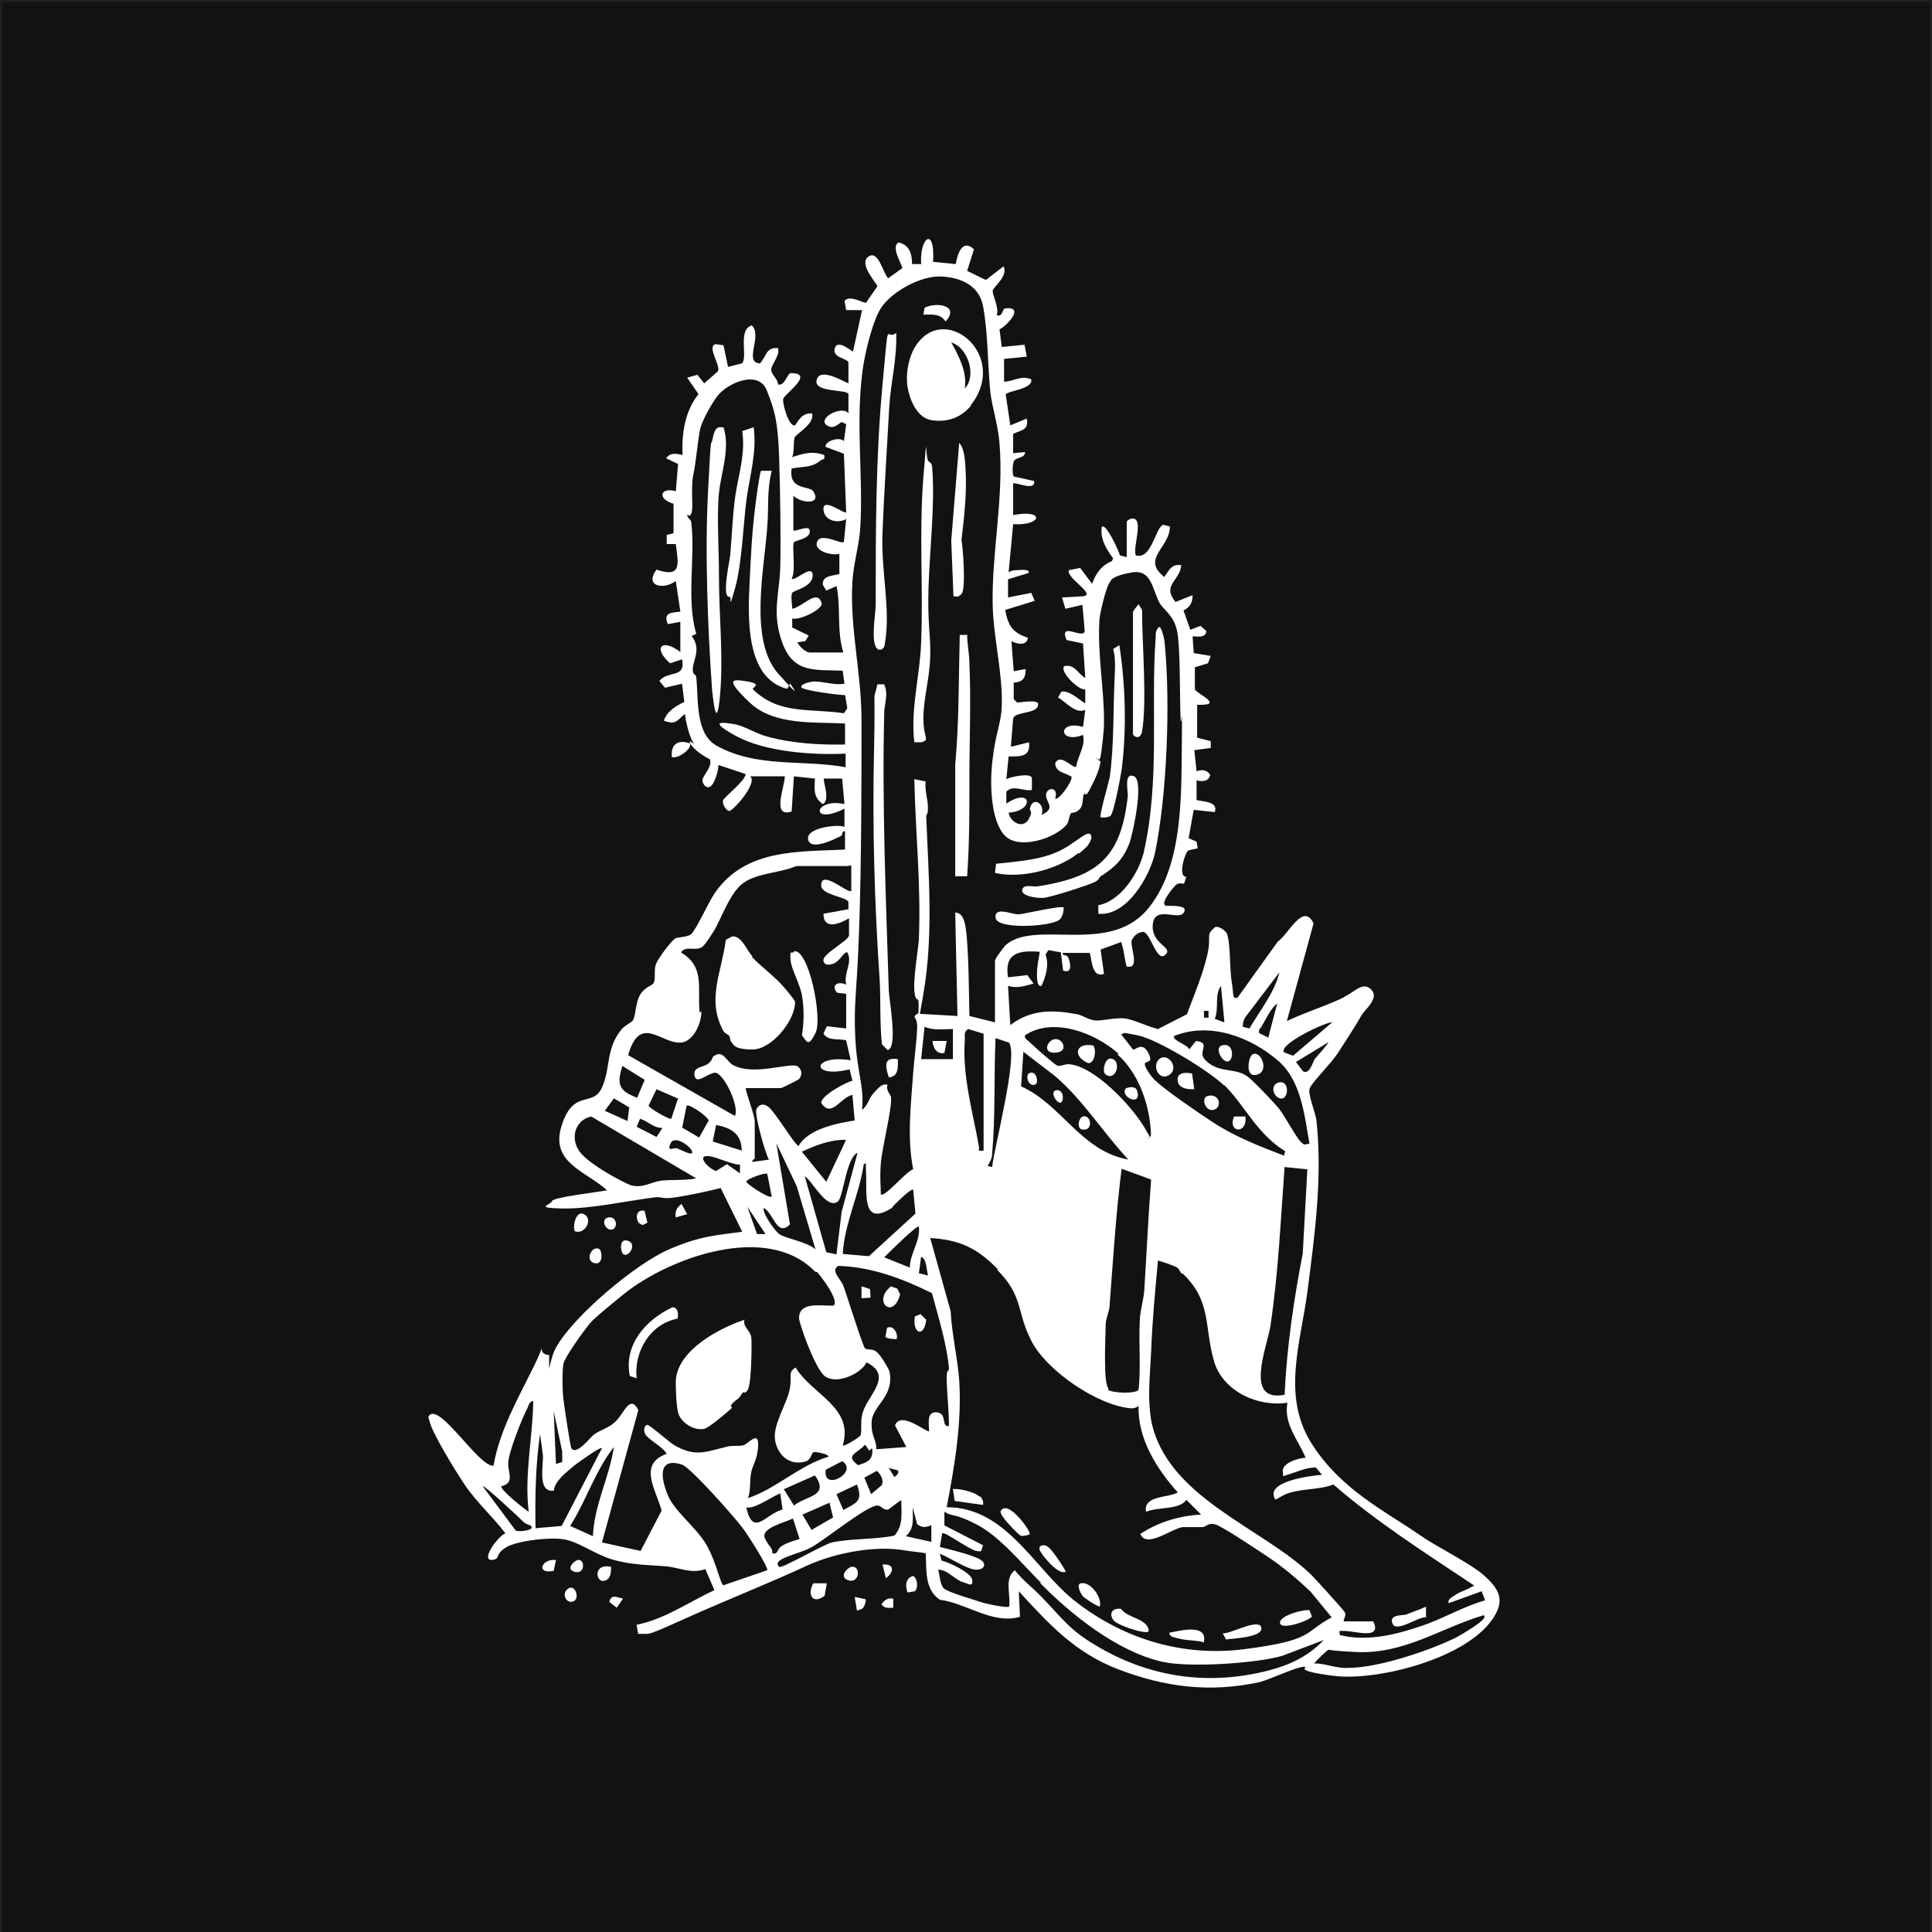 <svg viewBox="0 0 340.2 340.2" version="1.1" xmlns="http://www.w3.org/2000/svg" id="Layer_1">
  
  <rect x="0" y="0" width="340.2" height="340.2" fill="#808080" stroke="none"/>
  
  <defs>
    <style>
      .st0 {
        fill: #fff;
      }

      .st1 {
        fill: #121212;
        stroke: #231f20;
        stroke-miterlimit: 10;
        stroke-width: .7px;
      }
    </style>
  </defs>
  <rect height="356.8" width="340.2" y="0" class="st1"></rect>
  <g>
    <path d="M122.2,131c-.8-1.2-1.4-3.7-1.6-5.3-1.4,1.2-1.6,2-3.7,1.2.5-1.6,2.1-2.6,3.6-3.3l-.4-3.2-3,.7-1-1.2c1.6-1.9,4.7-.4,4-3.8l-2.1.7c-3.1-2.7-1.5-4.5,1.8-2v-5.3l-2.2.4c-.9-2.1.7-2,2.2-2.2l-.8-5.4c-2.1,1.6-5.6,1-3.4-2,4.6,1.6,3.8-1.2,3.4-4.5h-1.6v-1.6l1.2-.3v-5.2c-2.9-.8-2.4-3,.4-2.2l.4-4.8-2.1-1c.8-1.1,1.7-.8,2.9-.6-.2-3.7.4-7.7,2.8-10.7l-2-2.9,1.8-.5,1.2,1.5,2.4-2.1c.6-1-2-4.3-.4-4.8l1.4.2.8,3.8,2.4-.6c1.2-.9-.8-6,1.8-6.7,1.9,1.9-1.5,6.5,1.4,6.7,1.2-1.2,1-2.9,3.2-2.7.4,1.3-1.2,2.9-1.2,3.8s1.2,1.6,1.2,2.6c1.2.3,1.5-1.7,2.2-2,4.5,0-1.2,3.7-1.3,4.6s1,4.9,2.1,4.6c.8-1.2,1.4-2.2,3-2.1.5,1.9-2.9,3.6-3.1,4.3s0,2.4-.4,3.4c2.1-.7,3.5-1.1,5.6-.4.3,1-.3.7-.5.9-1.6,1.4-3.1,1.1-5.2,1.5-.6,3.9,3.2,3,3.8,4,1.6,2.5-2.2,2.1-3.5.8v6.1c.4.3,3-1.2,2.9.2s-2.6,1.5-2.8,1.9c-.4.7.4,5.1-.4,6.4.6.5,3.7-2.7,3.7-.6s-3.3,2.6-3.6,3.1,0,2.1,0,2.8c1.8-.3,4.5-3.7,5.2-.9,0,1.1-4,3-5.2,2.6v1.6l2.9,1.4-.6,1-1.4.2c.3.7,1.5,1.8,2.2,1.8h5.9c-1.2-3.8-.4-7.9-1.2-11.7l-1.8.8-.6-1c-.2-1.6,1.6-1.6,2.9-1.9v-3.6c-1,.4-4.2-.3-4-1.8.4-2.3,4.4.3,4.8-.3l.4-4c-1.6.9-4,.2-4-1.8s3.7,1,4,.6l-.4-10.3-3.2-1.2c-.3-1,2.5-1.9,3.2-1l.4-3-.8-.4c-.9.6-1.5,1.3-2.6.6-1.8-1.3,2.8-3.6,3.8-2.1v-3.4c-.2-.9-6.2-.2-5.6-2.5s4.7.3,5.6.6v-3.7c-.4-.8-2.9-.8-2.4-2.5s3.1.7,3.2.6l1.6-7.3h-2.8l-.3-1.6c.9-1.2,3.5.5,3.8.3l2-2.9c0-.4-3.4-3.9-1.6-5.2s2.6,3,3.5,3.8l2.5-1.8c-.3-1.1-2-3.7-.7-4.5,2,.4,2.4,2.1,2.4,3.8h1.6c-.3-4.8,2.5-6.7,2.1-.4l4,.4c.3-1.9,1.2-4.5,3.2-2.6l-1.2,3.8,3.3,1.6,3.1-2.4c.9,1.7-1.8,3.6-1.9,4.3s1.2,3,.7,4.3c1.1.4,1-1.2,1.5-1.2,3.5-.4.4,3-1,3.7l.4,3.1,4-.4.4,2.1-4,.4v4c1.7,0,3-1.2,4.8-.4.3,1.8-4.4,2-4.5,2.7l.8,5.4,2.9-1.2c.4,2.1-1,2-2.4,2.7v3.4l2.1-.2c0,1.2-1.7.8-2,1.7s-.2,2.4,0,2.6l3.6.8c.2,1.8-2.8.3-3.7.4v5.6c5.6-1.1,5.2,1.9,0,1.6l-.8,8.5c.4-.3.8-.4,1.3-.4s2.6-.3,2.2.5l-3.6,1.1v3.2l4.1-.8.6,1.4-5.2,1.6c.5,2.8,1.3,4,4,4.9-.2,1.5-1.9,1.1-2.9.6l.4,5.3,2.1-.4c0,1.5-.4,2.3-2.1,2.4v2.9l.6.6c.6,0,3.8-.6,3.7.3,0,1.8-4,1.2-4.4,2.5l-.4,5,3.2-.8c.3,2.6-1.5,2.5-3.6,2.5l-.4,4c.7-.4,4.3-1.2,4.5-.2v2.1c-1.5.3-3.3-1-4.5.3v2.1c4.5-3,5,1.3.4,1.6.3,1.7,2.5,2.9,3.5,1.2s0-1.4.3-2.1c.5-2,2.7-.7,2,1.3,2.6-1.2.8-2.1.8-3.5s2.3-1.6,1.6.6c.5.5,3-2.9,2.9-3.8-1.1-.8-2.8-.7-2.9-2.4.9-1.9,3.1,1,3.7.6.3-2,1.7-3.7,1.2-5.6-4.3,1.7-4.6-2.7,0-1.4l.4-3c-1.7.8-3.4-1.4-4.8-2.2l.6-1c1.5-.4,4,2.2,4.2,2v-2.4c-1.2.2-4.6-3.2-3.7-4.1,1.8-.4,2.3,1.2,3.7,2.1l-.4-6.1-2.9-.6c-1.4-3.4,3,0,3.2-1.6l-.4-4.6-3,.7-.6-2,3.6-.2c2.7-.2-2.9-3.2-2.4-4.6l2-.4,2.1,2.8c.7-1.9,1.6-3.2,3.5-4l.2-.5c-1.2-1.6-2.3-3.4-2-5.5.7-.9,3.1,4.4,3.2,5l1.2.3v-6.2c0-.2.6-.6,1-.6,2.1,0,0,5.1.6,6.5,2.8.8,3.4-4.8,4.8-5.4l1.2.3c0,3.8-5.1,5.6-1,8.9.9-1.2,1.2-2.3,3-2.1-.2,2.8-3.5,3.5-1,6.5l3-1.2c0,1.4-.5,2.1-1.6,2.7l1.2,3.4,1.8-.7,1,.9c0,1.5-2.2.8-2.4,1l.2,2.9,3,.5-.5,1.3-2.3.7v3.9c.4.8,5.4,2.9.4,2.7v5.8l2.4.6v1.2l-2.9.4.4,3.7c1-.3,1.7-.3,2.4.6-.2,1.2-1.4,1.3-2.4,1v3.4c0,.4,4,0,3.2,2.2l-3.7-.4-.9,5,1.4.6.2,1.2c0,0-1.3.2-1.7.4-.5.3-1.9,4.6-.3,4.6l-.4,1.2c-.5,0-.9-.2-1.4.2s-3.2,3.7-1.6,3.7,3.6,0,3,1.1c-.8,1.7-5.1-1.3-5.5,2.1s3.3,4,2.4,5.2c-1.7,2.2-2.8-4-4.2-3.8s-1.7,1.2-1.9,1.4c-.4,1.2,1.6,5.2-.9,4.7-.4-1.2-.4-2.5-.8-3.7s.3-.7-.5-.5l-3.3,1.2.6,4.3c-2.1.7-2.1-2.2-2.5-3.7h-4.8c0,.6.7.2,1,.8.4,1,.8,2.9-.9,2.3l-.4-3.2-2.2-.4-.5.8c.7,1.9,0,3.9-.7,5.5-.9.3-.8-1.9-.8-2.2,0-1.2.3-2.6.5-3.8-3.7-.3-6.3.2-5.6,4.5l3.4-.4,1.1,1.5c-1.6.4-2.8.9-4.5.4l.4,6.9c3.7-2.8,7.5-2.7,11.8-1.9,1,.2,2.1,1.1,3.4,1.1s2.6-.4,4.4-.4,4.3,1.4,6.4,1.9l5.1-2.6c1.3-3.5,2.8-7,3.6-10.5.8-3.6-.4-3.3,1.3-4.8.5-.4,1.8.5,2.1,1,.7,1.5.5,6.5.9,8.7s0,2.9,1,2.7l7.1-9.9c1.9-1.3,4.5-7,6.3-3.2l-4.7,17.2c2.9-1.4,6.1-2.4,9-3.7,2.9-1.2,4.2-3.4,5.8-1.9s-1,3.5-1.6,4.5c-1.2,2.1-2.9,4.7-4.2,6.7s-4.7,5.3-5,6.3,1,4.2,1.2,5.5c1.1,10.2-.3,20.3-1.6,30.4-1.2,8.9-4.5,18.2.7,26.5,5.2,8.3,13.4,12.2,19.1,16.2,3,2.1,8.8,4.9,11.3,7.1s3.3,3.9,2.4,6.1c-3.4,8.1-20.8,12.6-28.8,11.6-8-1-4-1.6-5.3-1.6s-5.9,2.2-7.8,2.7c-8.8,1.9-16.7.9-25-2.3-7.5-2.9-12.1-7.9-17.4-13.7l.2,4.5c-4.8,1.4-9.4-2.4-14.1-3-2.8-1.9-2.3-5.4-2.5-8.2-1.2-.2-2.5-.3-3.7-.5-5.1-.9-12.1.4-17,2.6-7.1,3.3-14.3,6.1-21.4,9.3-7.1,3.2-6.4,2.8-7.8,2.8s-.5,0-.8-.4l-.2-1.2c5-1,9.2-4,13.7-6.1l-1.6-3.7c-2.5.9-4.6-.3-7-.5s-6.1-.2-9.4-1.2-6.1-3.3-8.9-3.6c-2.9-.3-8.3.4-10,1.6s-.9,1.7-1.8,2c-3,.8.6-4.2,1.9-4.6-2.2-2.9-5.2-5.6-7.2-8.6s-5.4-8.7-6-10.6-.3-1.1-.2-1.6c2-2,8.7,9.1,11.3,8.9,1.1-6.3,4.3-11.8,7.1-17.5,2.8-5.7,0-2.1,2.7-2v2.4c.3-1.3.6-2.6,1.2-3.7,3.1-5.6,14.1-14.8,19.9-17.3,5.8-2.5,8.7-2.5,12.9-3.1l-3.8-7.7c-2.4.6-5.2,1.2-7.7,1.6s-2.4,0-3.6,0c-5,.6-11.5,2.1-16.6,2s-2-.6-1.8-1.3,8.3-1.6,9.7-1.9c-3.7-3.4-10.1-4.8-8-11.4s5.5-3.1,7.1-6.7.6-6.8,3.5-10.3c.6-.7,1.7-1.1,2-1.6.5-1.1.4-3,1.2-4.4s2.1-1.6,2.4-2.1c.4-.8,0-2.2.4-3.3s2.9-4.4,3.5-4.6,2.1-.2,2.7-.7c.9-.8,3.1-5.7,4.2-7.3,5.4-7.7,14.4-7.2,22.9-7.6v-3.2c-.6-.2-.3.5-.7.8-1.2.6-5.4,2.7-5.8.6s5.4-2.7,6.4-2.2v-3.2c-6.2,3.1-5.4-2,0-.8l-.4-4.5h-3.2c-.3.3,1.2,3.7-.2,4.5-1.7-1.2-1.5-2.6-1.4-4.5l-3.7-.4-.4,6.2c-3.6,1.2-1.2-4.4-1.2-6.2h-6.1c1.4,1.2-3.1,6.2-3.7,6.1s-1.2-1.2-1.1-1.8,3.9-3.4,4-4.7l-4.8-1.6c0,1-.4,2.2-.8,3-.9,1.9-2.1.4-2-.4s1.8-2.3,1.3-3.6c-1.2-.6-2.7-1.6-3.5-2.8.4,1-2.2,2.8-3.2,2.4-.2-2.3,1.1-3.1,3.2-2.4v-.4ZM175.2,180.4v-11.2c0-.4,1.4-2.2,1.8-2.7,5.1-4.7,18,1.7,24.9-6.2,6.4-7.4,6.1-19.8,6.2-29.1s0-2.6-.2-4.5c-.2-3.5,0-13.3-.7-15.9s-2.2-3.3-3-4.6c-1.3-2.4-1.4-6-4.9-5.4s-3.7,1.4-3.8,1.6c-.7.8-1.8,5.4-1.9,6.7-.4,6.1.9,12.6.8,18.4,0,1.1-.4,4.7-.6,5.7s-.5.3-.8.3l.8.6c-.3,1.9-1.1,3.3-1.9,4.9s-.8.5-1,.8c-.4.6,0,1.9-.8,2.7s-1.2.5-1.5.7-.3,1.2-.7,1.9c-1.9,2.5-8.4,4.6-10.9,2.1s-2.8-9.1-2.2-13.6c.5-4.5,1.5-6.2,1.6-9.3.2-5.7-1.5-12.1-1.6-17.8-.2-9.2,2-18.9,1.2-28.4-.2-3-1.2-6-1.6-8.9-.5-4.8-.4-10.6-1.3-15.3s-5.9-5.3-8.2-5.2c-3.4.2-8.5,3-10.1,6.1s-2.8,8.9-3,11.2c-1.1,9.1.2,17.9-.3,26.7-.2,3.4-1.2,6.4-1.4,9.7-.5,8,1.6,16.2,1.6,24.3,0,11.8,0,24.1-.4,36.4-.4,12.3-1,13.1-.7,19.5s1.6,8.5,1.2,12.8c1-.6,1.2-2.1,2.1-3s1.3-1.6,2.4-1.4c-.4.9.5,1.7.6,2.2.2,2.1-1.6,8.9-1.8,11.7s0,3.7,0,5.4c.6.7,4.5-4.1,5.7-4.4-1.1-5.6-.4-11.2,0-17,.2-2.6.6-5.4.7-7.8s-1.1-1.7,0-2.6l7.1.4-.4-18.2c1.7,0,1.8,2.5,2,3.9.4,4.6.4,9.6.5,14.3l4.8,1.2v.2ZM148.5,118.1c-5-.2-8.7.5-10.7-4.8s-.5-8.9-.4-13.6,0-12.8-.2-19-.7-8.3-2.2-12-7.1-1.2-8.8,1.2-2.8,5-2.9,5.6c-.4,1.7-.7,5.7-1.2,8s0,5.5-.3,6.7-.9.2-.8.4c0,.6.6.9.7,1.2.8,6.1-.9,13.7.9,19.8l-.8.4c1.7,2.2.3,4.2.2,5.6s.5,1,.6,1.6c.4,3.8-.2,9.8,3.4,12,7.1,4.1,15.4,2.5,22.9,3.9v-2.4c-5.7.3-14.2-.3-19.3-3.1s-2.3-2.4-.4-2.1,3.9,1.7,5.9,2.2c4.3,1.2,9.3,1.5,13.7,1.4v-3.7c-5.4-.3-12.5.4-16.8-3.7s-3.3-4.2-.4-3.7.6,1.1,1,1.4c4.6,4.5,10.1,3.3,16,4.2l.6-.9-.4-2.3c-1.1,0-7.5-.8-7.7-1.4s1.9-1,2.2-1c1.8,0,3.6.7,5.4.4l-.4-2.9h0ZM149.3,152.5h-9.1c-2.7,1.2-6.7,1.2-9.2,2.9s-4,6.5-5.4,8.7-1.6,2.3-1.9,2.6c-1.2.9-2.9-.3-3.8,1,3.5,2.1,3.2,4.8,3.2,8.5s.4,1.2.4,2c0,2.1-1.5,5.4-3.8,5.4-3.5,0-7-5-9.1,2.2l18.8,10.7c.9-1.6-2.1-7.9-3.6-7.6s-3.2,2.1-3.5.5,1.5-1.4,2.4-2.1.6-1.2,1.1-1.4c1.5-1,2.1.9,3.2,1.6,3.7,2.1,10.4-.6,11.5.3s.4,2,.2,2.2-3,1.6-3.2,1.6h-6.2c.2,1.3,1.6,4.8,1.6,5.9v6.5s-.6.4-.4.6l2.9-.4c-.7-1.2-2.6-8.1-2.2-8.9s1.2-1.1,2.1-.4c1.2.9,4.5,6.5,5.3,6.9,1.7-3,6.7-4,9.9-4.5l-.4-4.5c-2.1.4-3.7,4.2-5.5,1.4,0-1.3,4.3-3.6,5.5-3.9l-.5-2c-7,1.7-6.7-2.7.2-1.6l-.8-3.5c-1.3-.4-3.1.2-4-1.2l.6-1.3,3.4.4v-6.1l-1.6-.2c-1.2-1.4.3-2.1,1.6-1.4-.5-2.1,1.2-3.9.2-5.7-.6-.2-1.3,1.6-2.5,2s-1.6,0-1.7-.5c-.3-1.2,4.4-3.5,4.5-4.5v-3c-1.7,1-4.5,2.1-4.5-.8l4.4-.8v-1.3c-.4-.9-4.8-1.2-4.8-2.9,0-2.9,4.7,1.5,5.3,1v-4.5h-.2ZM218.8,180.8l1.2.3c1.9-3.2,4.4-6.3,5.3-9.9l-6,7.9c-.3.4-.6,1.5-.4,1.8h0ZM215.6,180l-.6-6.4c-1.2,1.6-.3,4-1.1,5.8l1.6.6h0ZM223.3,182.8l1.6-6.1c-1.4,1.1-2.1,3.2-3.2,4.7v.5c0,0,1.6.8,1.6.8ZM212.8,178h-.8v1.2h.8v-1.2ZM234.6,180c-1.3,0-9.5,3.9-8.5,5.3l1.6.6,6.9-5.9h0ZM162.2,186.5h5.6v-5.3c-1.7,0-3.4.3-5-.4l-.6,5.7ZM196.9,185.5c-4-3.6-11.5-6.5-16.4-3.2-.2.6.5.9.8,1.2.7.7,4.2,3.8,4.8,4.1s1.4-.3,2.2-.2c4.5.4,11,7.4,13.2,11.1,2.2,3.7.6,1.2.7,1.9.7,0,.4-1.3.4-1.8-.4-4.7-2.3-9.8-5.8-12.9h0ZM173.1,182l-2.6-.8c-.8.4-.6,1.1-.6,1.8-.5,6.4,1.4,12.8,2.5,19,0,.7-.3.7.8.6v-20.6h0ZM230.6,201.5c-.9-5-1.4-11-5.4-14.6-4.9-4.3-12.1-7-18.4-4.5-.7.7,2.5,1.6,2.6,2.4l1.2-1.5c2.7.3.3,1.8,1.5,3.2,2.3,2.6,5.2,1.4,7.5,3,1,.7,4.7,4.6,5.6,5.7s3,5,3.8,5.8.7.5,1.4.4h0ZM215.5,191.1c-2.7-2.6-11.7-8.1-15.2-8.8-3.5-.7-1.9-.3-2.9-.2l2.1,2.7c.4.2,1.6-1.5,2.7.6s-.8,1.2-.6,2.1,1.5,2.6,2,2.9c1.5,1.5,7.8,5.8,9.8,7.1,3.9,2.6,8.3,4.3,12.7,6l.2-.8c-1.4-.8-3.1-2.3-4.3-3.7-2.1-2.3-4.2-5.8-6.4-7.9h0ZM174.7,205.5c.4-3.6,4.6-19.5,3-21.9l-2.4-.8c-.3,6.8,0,13.7-.6,20.4,0,.7-.4,1.5-.8,2.1l.8.2ZM233.8,183.6l-5.6,3.4,1.2,1.6c1.2.8,1.8-1.7,2.1-2.1s2.6-2.9,2.4-3h0ZM198.7,204.2c-4.5-4.8-7.9-10.4-12.9-14.7l-5.6-4.3-.4,6.1c7.1,3.1,10.6,11.5,19,12.9h0ZM113.6,190.2l-4-2.5c-1.1,3.4-.5,4.4,2.6,5.6l1.3-3.1h0ZM119.3,193.4l-3.7-1.6-1.4,2.9c.2.5,3.7,2.5,4,2.3l1.2-3.6h0ZM110.5,197.4l.3-2.4-2.7-1.6-1.6,2.2,4,1.8ZM120.2,198.6l2.9,1.7,1.7-3c-.3-.8-3.5-3-3.9-2.6l-.8,4h0ZM122.6,207.5l-18.5-10.9c-3.1.7-3.8,4.3-1.7,6.6s7.9,5.3,8.7,5.5c2,.6,3.7-.6,5.3-.8s4.2,0,6.2-.4ZM116.5,198.6c-1.5,0-2.4-1.2-3.8-1.6l-.6,1.4,3.5,1.8,1-1.5h0ZM130.6,202.6c0-2.9-1.8-4-4.5-4.5l-.6,2.9,5.1,1.6ZM121.8,203.1c.7-.6-2.9-3.5-3.7-1.8s.6.7,1.1.9,2.3,1.1,2.6.9ZM148.9,200.7c-2.9,0-5.3,1-7.7,2.1l4.3,5.3,3.4-7.2h0ZM143.6,220l-3.3-11.1-3.6-7.6,2.4,14.3c-2.3,2.3-2.9-2-4.6-2.9-.4.8,2,4.1,2.7,4.6,1.2.8,5,1.4,6.4,2.7ZM147.3,220.8l.9-7.4,2.8-10.4c-2,.8-2.5,7.9-3.5,8.6-2,1.4-4.4-3.6-5.8-4.5l3.8,13.4,1.9.4h0ZM130.2,205.1c-1.7-.2-3.6-1.2-5.2-1.5-2.6-.4-.3,2.2,1.1,2.6l1.9-1.2,2.3,1.6v-1.6h0ZM157.2,212.6c-5.6,3.7-4.5-2.7-4.7-6.2s.4-1.5-.4-1.4c-.8,5.4-3.4,10.4-3.7,15.8l4.6.4,8.2-7.5-.4-4.2c-.3-.4-3.6,2.9-3.7,3.1ZM230.2,205.9l-4-.4c-.7,9.4-1.1,18.7-2.5,28-.6,3.8-4.7,13.5,2.5,12.1.4-8.5,1.6-16.6,3.2-24.9l.8-14.7ZM195.1,244.7c.6.6,4.9.8,5.4,0,.4-3.9,0-8,.2-12,0-1.8.7-3.8.8-5.6.4-6.4.7-12.9,1.2-19.4l-5.2-1.9c-1,7.9-1.5,16-2.1,23.9,0,1.1-.6,2.2-.7,3.4,0,1.9-.5,10.4.5,11.4h0ZM135.1,206.7c-.3-.3-3.7.9-3.7,1.4.4.6,4,3,4.5,2.6l-.8-4h0ZM134.8,217.3l-3.2-4.8,1.7,4.8h1.6,0ZM160.2,223.3c0-2.6,1.9-4.7,1.6-7.3-.3-.4-5.6,4.9-6.1,5.4l4.5,1.8h0ZM175.7,223.5c-3.6-3.7-6.7-5.2-11.9-5.5l3.6,12.9c.2,4,1.2,8.1,1.5,12.1.5,7.4-.8,15.1-2.2,22.4,10.4,0,15.3,10.6,22.3,16.3,7.1,5.7,17.6,10.3,30.1,8.7s10.4-3,15.4-5.6l-3.7-4.5c-2.3-2.2-4.9-4.4-7.6-6.2s-8.1-5.4-9.3-5.7-1.5.5-2.2.5c-1.2,0-2.3,0-3.5,0-2.1.4-6.4,3.8-7.4,1.2,3.2-2.1,6.9-3.2,10.7-3.4l-2.6-2.6c-1.2,1.8-4.9,1.2-7.1,2.1-.5-2.9,3.8-2.4,5.6-3.4-3.7-4.1-7.1-9.5-6.9-15.2-.4.2-.7.4-1.2.4-5.9-.4-15-6.6-17.7-11.9-2.7-5.3-1.3-7.7-6-12.5h0ZM143.5,223.9c-8.4-8.7-25.6-2.5-33.7,4-1.2,1-5.1,4.1-6,5.2s-4.4,5.9-4.6,7.1-.2,4.5,0,6.1c.2,1.6,1.2,8.3,1.4,8.7.9,1.4,3.4-2,4-2.4,1.2-.9,2.7-1.1,4-2.5s2.4-4.6,3.8-1.8l-6.4,23.3,6.8,1.5,3.7-7.1c-1-3.7-4.2-8.2.9-10-.6-1.2-3.4-2.6-3.8-3.5s0-1.6.4-1.6,3.7,2.9,4.6,3.5c3.9,2.3,5.7,1.2,9.6.3.9-.2,1.9,0,2.7-.2s2.7-2.7,2.6,0-1.1,3.5-1.3,5.2,0,2.8-.5,4.1c4.9-1.6,9.1-5.8,14.2-7.3,0-.5-2.4-.9-2.6-.8-.4,0-.4,1.2-1.3,1.6-2.8.9-5-.9-5.5-3.6s1.9-6.2,2.5-8.8-.4-3.2,1.1-4.1c2.9,4.8,10.3,7,8.3,13.7.3.3,3-1.5,3.1-1.7.3-.4,0-2.6.3-3.6.6-3.3,5.8-6.8.8-9.3-1.1,2.2-5.9,4.2-7.7,2.1s-4.2-9.1-4.2-9.9c0-3,4-2.1,6.1-2.2,1-1-2.2-5.1-2.9-5.9h0ZM163.4,224.5c-.3-1-.2-2.8-1.2-3.2l-.4,2.9,1.6.4h0ZM208.1,224.3c-.4-.4-.4-.9-1-1.2s-3.1-1.2-3.2-1.1c-.5,5.4-1,10.6-1.2,16-.3,5.4-.6,8.2,0,12.1,2.7,13.6,19.5,18.8,28.2,27.2.7.7,5.7,6.2,5.9,6.6.3.6-.2,1.1-.2,1.6h5.2c1.6,3.2-2.9,1.8-4.7,1.7s-1.1,0-1.2.7c4.7,1.2,9.8,0,14.4-1.6,3.7-1.2,7.3-3.4,11.2-4.5l-.6-1.6-5.8,2.1c-.3-.8.9-1.2,1.4-1.6.8-.5,1.7-.7,2.5-1.2s.8,0,.3-.5c-8.4-5.6-16.9-11-24.5-17.6-2.3.9-5,.7-7.5,1.4s-2.7,2-3,.6c-.7-2.7,6.9-3.6,8.5-3.7l-1.1-1.3c-1.7,0-3.1.7-4.7,1.2s-.9.4-1.1-.3c-.4-1.7,2.9-2.6,4-2.6-1.3-3.2-3.9-5.9-3.2-9.7-5.2.8-11.3-2-12.9-7.2-1.8-6.2-.4-10.7-5.6-15.6h0ZM167.1,251.2c0-2.6-.3-5.3-.4-7.9s.4-1.5.4-2.4c-.4-4.3-1.9-9.1-3-13.2-5.3-2.6-10.6-4.6-16.5-4.8-1.4.9.4,2.2.9,3.5s3.4,10.6,3.8,11,1.2,0,2,.6,2.1,2.9,2.3,3.4c1,4.4-2.9,6.1-3.1,8.8s.9,3.3.8,5l5.3-.4-2-3.8c1-2.7,5.7,1.4,6,1,0-1.3-.5-3.5,1.4-3.3s.6,2.7,2.2,2.4v.2ZM93.1,266.2c-.8-6.5.7-12.9.8-19.5-.6,0-.8.7-1,1.2-1,1.9-3.3,7.7-3.4,9.6s1.2,3.6-1.2,4.2c-.4.5,4.1,4.1,4.8,4.5h0ZM99,257.3v-1.7l-1.5-7.1.4,9.3,1.2-.4h0ZM97.5,262.5c-2.9.3-1.8-4.3-1.9-6.2l-.5-3.8c-.8,5.5-.9,11.1-.8,16.6l4.6-.4,7.1-13.7c-.3-.3-4.4,2.7-4.8,3-1.4,1.2-3.6,2.8-3.7,4.6h0ZM153.1,255.5c-.3-.4-.4-.7-.8-1.1-1.2,1.5-3.7,1.8-1.2,3.6,1.2-.4,2.4-.7,2.5-2.2s-.4-.2-.6-.4h0ZM104.4,270.6c.2-5.6,2.9-10.4,3.7-15.8-3.3,4.2-4.9,9.5-7.7,13.9l4,1.8h0ZM148.3,257.3l-2.9,1.5c-.6,4,5.9.4,2.9-1.5ZM127.5,279.1l7.6-2.6c.2-.6-3.6-6.5-4.3-7.4-1.4-1.9-9.1-10.6-10.7-11.2-4.4-1.4-3.7,2.5-2.5,5.4s5.2,5.8,6.9,8.9,2.3,6.6,2.9,7h0ZM158.1,258.9l-1.6-.4,1,1.6c.4-.3.9-.8.6-1.2ZM155.3,261.3c.4-.7-.4-1.9-.9-2.3l-2.2,1.2,1.2,2.9,2-1.7h0ZM138,262.2l1.8,2.9c2.3-1.8,6.3-1.6,3.7-5.3l-5.4,2.4h0ZM150.9,261.4l-3.6,1.7,1.2,2.8c2.3-1.3,3.5-1.5,2.4-4.5ZM93.4,268.6s-.8-.2-1.2-.6c-.6-.6-7-6.6-7.2-6.3l5.8,7.8c.4.3,3.5,0,2.7-.8ZM137.5,263c-.3-.3-4.8,3-6.1,2.4,1.2,5.4,3.4,1.2,6.4.4l-.4-2.8ZM137.2,275.9c.4.4,7.7-3.9,9.3-4.3,3.3-.7,7.6-.5,11-1.2,1.6-1.8,1.2-4,1.2-6.2,0-.2-1.9,1.4-2.3,1.6-.9.2-1.2-.7-1.9-.7-1.9,0-9.5,6.3-11.9,7.5s-6.8,1.9-5.4,3.3h0ZM146.1,264.6l-4.8,2.1,1.6,2.7,3.8-2.2-.6-2.4h0ZM163.9,268.6c-.9.4-1.6.4-2.4-.2l-.8-3c0,1.9.4,3.7-1.2,5.1l4.5,1v-2.9h0ZM183.1,278.5c-3.2-3.2-7.1-8-11.2-10.1s-4-1.2-5.6-2.2v2.4l6.8,3.5c-.4,1,0,1.2-1.2,1s-5.6-3.5-6-3.1l-.4,2.4c2,.5,4.9,1.2,6.7,2s1.2,2.1-.4,2-4.5-2.1-6.3-2.8l.3,1.2c1.3.3,5.2,2.1,5.4,3.4s-.7.7-1.3.5c-1.8-.4-2.9-2.3-4.7-2.3.3,1,.3,2.6,1,3.3s5.7,2.1,6.5,2.4,4.7,1.1,5,.8c.3-2.1-.9-5,1-6.4,1.4,1.8,3.3,3.2,4.8,4.8,3.5,3.6,4.8,5.7,9.4,8.4,9.3,5.6,19.6,7.2,30.3,4.5,3.9-1,7.1-2.5,9.9-5.4l-7.4,2.8c-4.6,1.3-16.4,2.1-21.1,1-7.9-1.8-16-8.3-21.5-13.9h.3ZM139.6,267.4c-1.4.7-5.8,1.7-4.9,3.5s1.3,1.5,1.3,2.6c1.1.3.7-.7,1.7-1.3s2.1-.9,3.1-1.2l-1.2-3.7h0ZM261.3,284.4c-7.7,2.3-14,6.9-22.5,6.5s-4-.9-4.6-.6-2.4,2.1-2.8,2.6c2,0,3.9.9,5.9.8,5.4,0,14.3-3,19.2-5.4.5-.3,5.7-3.2,4.8-3.8h0Z" class="st0"></path>
    <path d="M145.6,278.8l-.4,2.2c-2.1,1.6-3.1-.2-2-2.2h2.4,0Z" class="st0"></path>
    <path d="M101.2,216.8c-.4-1.1.3-3.7,1.6-3,1.7.7.3,3.7-1.6,3Z" class="st0"></path>
    <path d="M107.6,275.9c0,.7,0,1.5-.5,2.1-2.1,1.7-3.1-2.9.5-2.1Z" class="st0"></path>
    <path d="M159.8,280.4c-.4-1.1-.4-2.5,1-2.9.8.5.9,2.1.3,2.7l-1.2.2h0Z" class="st0"></path>
    <path d="M112.6,215.5c-.8-1-.6-2.6.9-2.3l.5,2.1-.8.4c-.2,0-.5-.2-.7-.4h0Z" class="st0"></path>
    <path d="M109.7,220.8c-.4-.3-.8-2.9.9-2.3s0,3.1-.9,2.3Z" class="st0"></path>
    <path d="M149.9,275.9c1.7-.3,1.5,2.9-.4,2.4s-.4-2.2.4-2.4Z" class="st0"></path>
    <path d="M105.6,220c.4.3.7,2.9-1,2.4s-.3-3.3,1-2.4Z" class="st0"></path>
    <path d="M97.9,274.7l-.4,1.9c-3.2.7-2.2-2.2.4-1.9Z" class="st0"></path>
    <path d="M100.1,279.7c1.2-.8,2.1,1.9.8,2.3s-2.1-1.5-.8-2.3Z" class="st0"></path>
    <path d="M119,214.4c-.2-1.1.2-1.8,1-2.4l1,1.8-2.1.6h0Z" class="st0"></path>
    <path d="M109.7,281.5l-1.1,1.6-1.3-1c.3-1.5,1.4-.8,2.4-.6h0Z" class="st0"></path>
    <path d="M152,283.1c0,.2-1.1.5-1.1.5l-.4-2.4,1.9.4c.2.3-.2,1.2-.4,1.5h0Z" class="st0"></path>
    <path d="M101.7,274.7c1.3-.3,1.4,2.5-.4,2.1s-.3-1.9.4-2.1Z" class="st0"></path>
    <path d="M155.4,275.5c2.1-.2,2.1,1.3.6,2.4l-.6-2.4Z" class="st0"></path>
    <path d="M107,214.4c1.6-.4,1.9,1.8.8,2.1s-2.1-1.7-.8-2.1Z" class="st0"></path>
    <path d="M157.3,281.5v1.6c-.8,0-1.5.2-2.1-.6.5-.7,1.1-1.2,2.1-1h0Z" class="st0"></path>
    <path d="M171,71.4c-1.7,2.1-4.1,3-6.9,2.6s-4-4-4.3-5.9,0-4.6,1.2-6.8c5-8.6,17,1.2,9.9,10.1ZM169.9,68.4c2.1-2.2.6-7.2-2.4-8.1,1.4,2.5,2.8,5.2,2.4,8.1Z" class="st0"></path>
    <path d="M155.7,120.5c.8,1.9,0,3.4,0,5.1-.4,15.7.3,32.8.8,48.6,0,1.7,1.7,10.3-.2,10.7l-1-1c-.4-3.7-.2-7.6-.4-11.3-.9-13.3-1.3-26.8-1-40.1s-.3-8,.6-12h1.2Z" class="st0"></path>
    <path d="M193.4,161v-1.6c3.9-.7,7.1-5.6,8-9.3,2.9-12.9,1.2-25.3,2.1-37.9,0-.7,0-1.3.6-1.8.5,0,1,2.5,1,3,1,10.4.4,26.5-1.7,36.7-.9,4.2-5,11.3-10,10.8h0Z" class="st0"></path>
    <path d="M157.8,58.6c.2,4.3-.9,8.5-1.2,12.8-.4,7.3-.9,14.9-1.2,22.2s1.5,13.6.4,19.8c0,.5-.4,1.1-1,1-1.7-.4-.6-6.3-.6-7.9,0-12.9,0-25.9,1.2-38.8,1.2-12.9.5-7.4,2.4-9.1h0Z" class="st0"></path>
    <path d="M161,130.7c-.7-5.9,1-11.7,1.2-17.6.4-9.6-.4-19.2.4-29.1s.2-2.9,1-2.7c.7.4.5,1.1.6,1.8.4,6.2-.5,13.9-.7,20.4s.4,8.1.3,12.1-1.2,7.3-1.2,10.9,1.2,3.7-.3,4.2h-1.3Z" class="st0"></path>
    <path d="M170.3,111.7c0,1.7.4,3.5.4,5.1.3,6.7,0,13.7,0,20.3s0,11.5-.4,17.2h-2.1v-19.6c.7-7.6.6-15.3.8-22.9h1.2Z" class="st0"></path>
    <path d="M163,137.6c-.2,1.6.4,3.2.4,4.6s-.3,1.1-.3,1.6c.4,10.4,1.3,20.7-.5,31.2s-.4,1.2-1,1c-1.5-.4.2-9.1.2-10.7.4-9.4-.6-18.7-.8-28.1l2,.4h0Z" class="st0"></path>
    <path d="M193.9,154.2c-.3.2-.3.7-1.1,1.1-1.2.6-7.8,2.7-9,2.8s-4-.3-3.8-1.4,1.9-.5,2.6-.6c10.8-1.7,14.8-5.1,16-16,0-.9-.7-4.2,1.1-3.4s-.2,10-.8,11.7c-1.1,2.9-2.5,4.2-4.9,5.8h0Z" class="st0"></path>
    <path d="M193.8,144c-.3-.3,1.4-6.1,1.6-7.1.8-5.5.6-12.4.9-18.2s-1.2-3.7.8-5.1c1.1,7,1.3,15,.4,22-.2,1.2-1.4,7.8-2,8.1s-1.5.3-1.6.2h-.2Z" class="st0"></path>
    <path d="M167.9,105.1l-.4-9.9,1.4-17.2c.9.9,1,2.9,1.1,4.2.3,4.4-.2,8.7-.7,12.9.3,1.5.8,8.8,0,9.5s-.7.4-1.4.4h0Z" class="st0"></path>
    <path d="M189.9,150.2c-3.6,2.9-10.1,4.6-14.7,3.5l.2-1.6c3.5-.4,7.4-.6,10.8-2.1s5.8-4.6,6-2.5c-.4,1.5-1.2,1.9-2.2,2.8Z" class="st0"></path>
    <path d="M201.1,128.8c-.3,1.6-1.6.9-1.6.4v-21.4c0-.2.8-1.2,1-1.4,0,0,.6,1,.6,1,0,5.9.9,16.2,0,21.4Z" class="st0"></path>
    <path d="M187.3,159.8c0,.8-.2,1.7-.8,2.2-1.7,1.2-11,1.7-11.2-.4s3-.5,4.1-.6,7.5-1.6,7.9-1.2h0Z" class="st0"></path>
    <path d="M162.6,55.4l.2-1.2c2.1-1.1,6.3-.4,3.7,2.4-1-1.4-2.2-1.2-3.8-1.2h0Z" class="st0"></path>
    <path d="M158.1,186.5c0,1.3.2,3.1-1.6,3.2-.6-1.9-1-3.6,1.6-3.2Z" class="st0"></path>
    <path d="M202.2,287.3c-.6.5-5.8-1.2-6.2-2.1-.8-1.2,0-2.1,1.4-1.9,1.2,1.7,4.5,1.6,4.9,3.8h0Z" class="st0"></path>
    <path d="M181.3,270.2s-1.2.4-1.6.2-3.8-3.6-3.5-4.3c1.2-2.3,5.4,3.6,5.1,4h0Z" class="st0"></path>
    <path d="M215.2,287.6c1.2.3,6.5-2.8,6.9-1s-5.4,1.9-6.2,2.1l-.6-1.1h0Z" class="st0"></path>
    <path d="M172.6,263.5c.4.4.6.9.5,1.5l-5-.7-.3-2.1h.5c1,0,3.5.6,4.1,1.3h0Z" class="st0"></path>
    <path d="M187.7,276.7c-1.2.9-4.2-2.8-4.6-3.7s.8-1.3,1.7-.4,3,4.1,2.9,4.3h0Z" class="st0"></path>
    <path d="M230.6,283.6l.4,1c0,.6-5.4,2.6-5.6,1.2s4.8-2.6,5.3-2.2h0Z" class="st0"></path>
    <path d="M212,289.2c-1.3-.4-2.8-.3-4.1-.6s-2-.4-2-1.1c2.1-.4,6.7-1.6,6.1,1.6h0Z" class="st0"></path>
    <path d="M193.8,282.8c-.3.4-2.8-1.4-3.1-1.7s-1.3-2.1-.4-2.3c1.7-.4,3.7,2.4,3.4,4h0Z" class="st0"></path>
    <path d="M131.1,232.2c-.4,1.6,1.1,2,1.2,3.4s0,7.5-.5,8.8-.9.6-1,.8c-1.1,1.6-.5.7-1.6,1.7-1.1,1,0,.7-.4,1.1-.9.8-3.9,3.4-4.8,3.6-1.9.4-4.2-1.2-4.6-2.9s-.4-4.8-.4-5.6c.3-5.4,7.8-9.3,12.1-10.7h0Z" class="st0"></path>
    <path d="M119.3,232.2c-4.8.9-7.7,5.8-7.2,10.5l-1.2-.4c-1.1-5.5,2.8-9.9,7.5-12.1,1,0,1.1,1.2.9,2Z" class="st0"></path>
    <path d="M251.2,284.8c-1.3-.3-5.3,2.8-6,1.1s1.9-1.4,2.4-1.6c1.2-.5,2.3-.8,3.5-1.4v2h0Z" class="st0"></path>
    <path d="M132.4,168.5c1.8,1.9,4,3.4,5.7,5.4s1.9,2.4,1.9,2.6c0,3.2-4.1,8.3-7.5,8.3s-3.4-1-3.7-1.3-.2-.8-.4-1.1c-.4-.4-.8-.4-1.1-1-2.9-5.5-.2-10.2.5-15.9l1.1-.6c1.7-.2,2.6,2.5,3.6,3.5h0Z" class="st0"></path>
    <path d="M139.8,167.5c2.6-.5,5.1,11.8,3.8,14.4s-1.5,1.5-2.4.4c.4-2.1.4-5,0-7.1s-1.9-4.6-2-6.2,0-1.2.6-1.3h0Z" class="st0"></path>
    <path d="M127.4,75.2c1.2,3.9-.4,7.8-.8,11.6s0,10,0,14.6c0,7,.8,14.2.2,20.9s-1.2,1.2-1.4-.7c-.8-11.2-1.3-24.5-.7-35.6s.4-6.7.8-8.8,1-2.1,2-1.9Z" class="st0"></path>
    <path d="M135.9,82.9c-.9,3.4-.5,6.6-.8,9.9-.5,7.4-3.3,20,2,25.9,5.3,5.9,1.4,1,2.1,1.6l-.6,1c-7.4-1.9-6.9-12.7-6.6-18.8s.4-8,.8-11.7c.4-3.7,1-7.5,1.2-7.9h2Z" class="st0"></path>
    <path d="M132.7,75.2c.6,4.2-.6,8.3-1.2,12.4s-.8,11.6-2.1,16.1-.4,1-1,1.4c-1.4,0,.2-6.8.2-7.5.3-3.5.4-7,.9-10.4s1.8-7.3,1.2-11.3l2.1-.7h0Z" class="st0"></path>
    <path d="M156.8,226.5l1.2.4.5,1c-1.2,4.6-4.9,1.3-1.7-1.3h0Z" class="st0"></path>
    <path d="M161.1,231.8l1-.4,1,1c-.4,3.3-2.5,2.4-2-.6h0Z" class="st0"></path>
    <path d="M157.8,235.8c0,0-1.6,0-1.9-.4l.3-1.6c1.3-.6,2.1,1.5,1.6,2.1h0Z" class="st0"></path>
    <polygon points="153.2 227 153.3 228.5 151.7 228.6 151.7 226.5 153.2 227" class="st0"></polygon>
    <path d="M204,186.6c1.5-1.5,3.7,1.3,2,2.6s-3.2-1.2-2-2.6Z" class="st0"></path>
    <path d="M209.9,189l.4,2.8c-1,0-2,0-2.7-.8-.8-1.8.5-2.3,2.1-2h0Z" class="st0"></path>
    <path d="M212.6,193c2.1-.6,2.7,1.9,1.2,2.4s-2.4-2-1.2-2.4Z" class="st0"></path>
    <path d="M219.3,196.6c.4,3.2-3.2,2.9-2,0h2Z" class="st0"></path>
    <path d="M220.5,185.7c1.5-1,3.3,3.3.5,3.6-1.7.2-1.2-3.1-.5-3.6Z" class="st0"></path>
    <path d="M215.1,184.1c2.2-.7,2.2,2.5,1.2,2.8s-2.5-2.3-1.2-2.8Z" class="st0"></path>
    <path d="M225.2,190.6c1.8-.4,1.7,2.5.7,2.8-1.4.4-2.6-2.3-.7-2.8Z" class="st0"></path>
    <path d="M192.5,184.1c.6.7.3,3.2-.9,3.1-2.8-1.2-2.2-3.7.9-3.1Z" class="st0"></path>
    <path d="M194.7,189.2c-.7-.4-.2-3,1-2.8,1.9.4.8,4.1-1,2.8Z" class="st0"></path>
    <path d="M185,183.3c1.7-1.3,3.4,1.6,1.3,2s-2.4-1-1.3-2Z" class="st0"></path>
    <path d="M198.2,191.7c.2-.2,1.7-.6,2,.3,1,3-3,1.2-2-.3Z" class="st0"></path>
    <path d="M190.7,196.6c1.4-.4,1.9,2.5,0,2.3-1.2,0-.8-2.1,0-2.3Z" class="st0"></path>
    <path d="M182.4,190.9c-1.2.8-2.1-1.7-1-2s1.5,1.6,1,2Z" class="st0"></path>
    <path d="M186.9,194.1c-.7.5-2.1-1.8-1-2.1s1.6,1.2,1,2.1Z" class="st0"></path>
    <path d="M166.7,183.3l-.4,2.1c-1.3.3-2-.8-2.1-2.1h2.5Z" class="st0"></path>
  </g>
</svg>